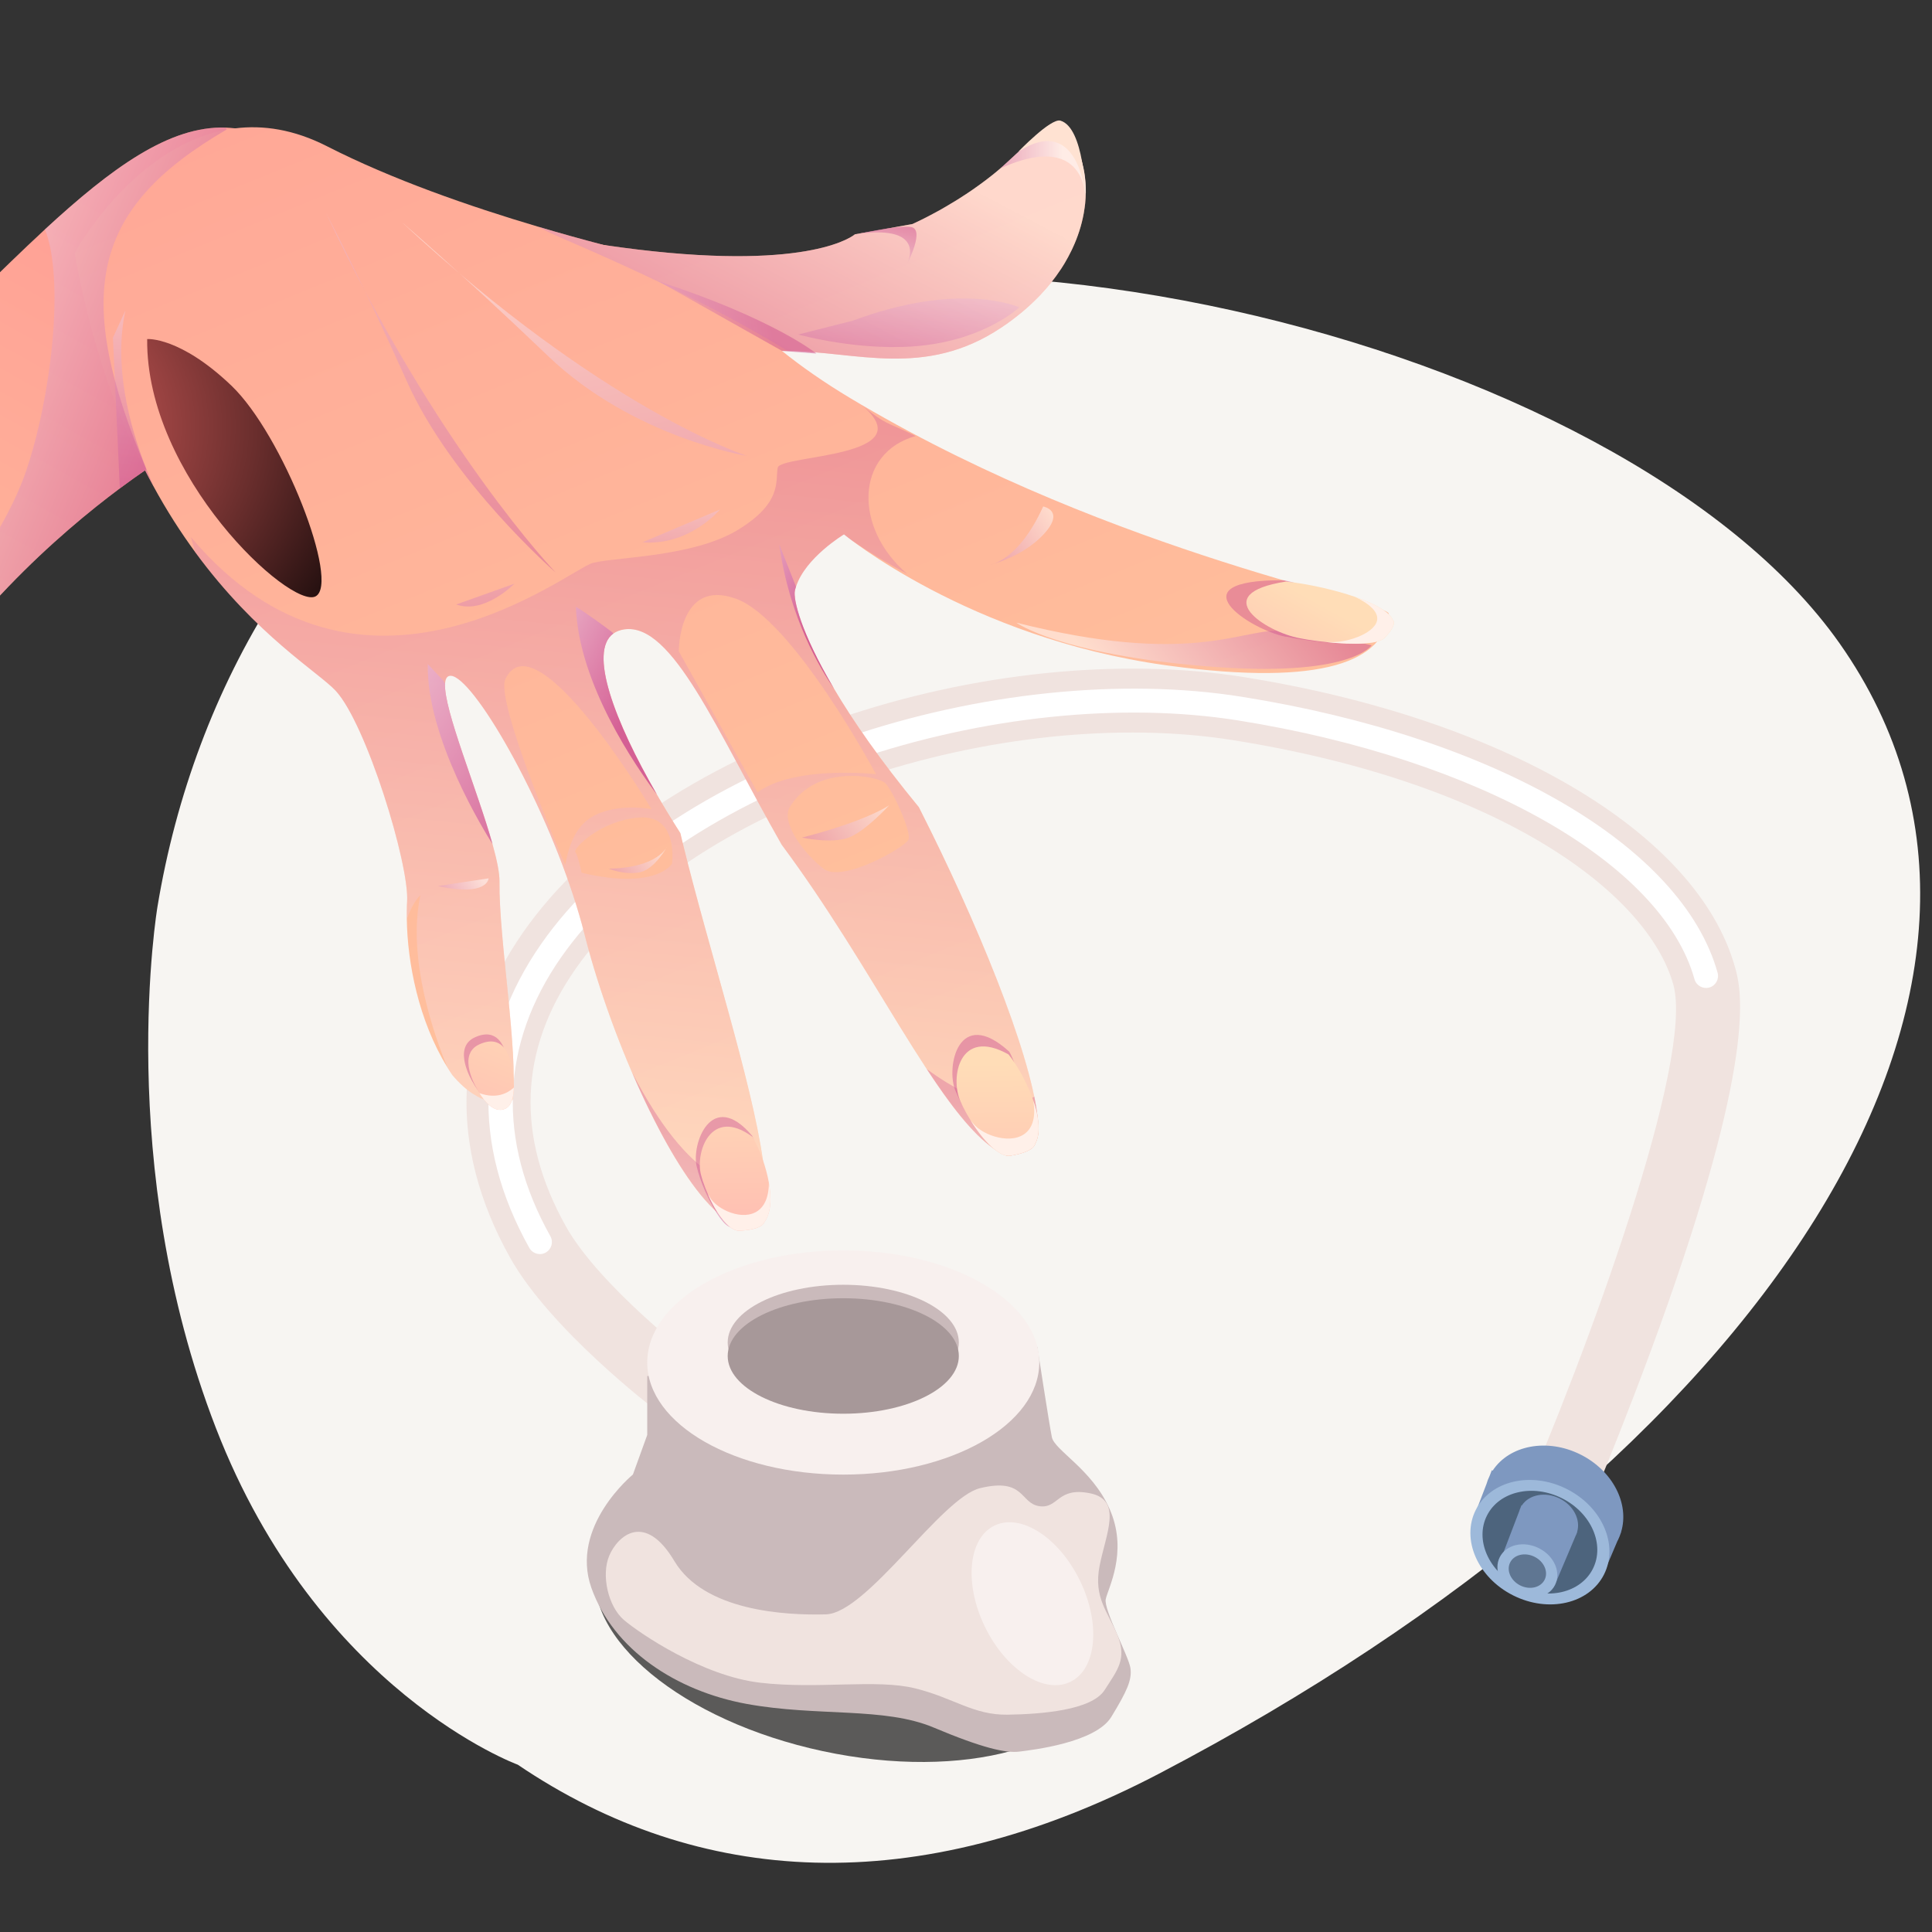 <svg xmlns="http://www.w3.org/2000/svg" width="260" height="260" viewBox="0 0 260 260" fill="none"><rect x="0" y="0" width="260" height="260" fill="#333333" stroke="none"/><g clip-path="url(#clip0_143_5324)"><path fill-rule="evenodd" clip-rule="evenodd" d="M29.046 192.155C42.788 227.662 69.676 237.482 69.676 237.482C93.991 253.945 123.287 255.76 155.911 238.727C237.01 196.338 279.955 132.586 247.554 86.568C218.476 45.291 118.22 20.778 68.809 49.4C42.322 64.743 26.132 92.255 21.202 121.955C21.202 121.955 15.304 156.649 29.046 192.155Z" fill="#F7F5F2"></path><path d="M212 207.276L204.101 203.841C213.762 181.633 228.026 142.621 225.186 132.493C221.766 120.28 202.119 105.369 165.928 99.605C150.735 97.187 132.394 99.097 115.605 104.844C98.395 110.74 84.849 119.799 77.476 130.364C69.84 141.289 69.402 152.967 76.161 165.048C80.659 173.082 93.459 182.912 93.59 183.017L88.365 189.859C87.778 189.412 74.013 178.847 68.648 169.253C60.258 154.255 60.871 139.107 70.419 125.44C78.835 113.394 93.888 103.188 112.817 96.705C130.895 90.511 150.752 88.47 167.296 91.107C202.444 96.705 228.421 112.045 233.497 130.18C234.251 132.878 236.548 141.105 224.379 175.649C218.531 192.233 212.07 207.127 212.008 207.276H212Z" fill="#F0E3DF"></path><path d="M72.646 168.763C72.076 168.763 71.532 168.465 71.234 167.939C63.379 153.904 63.94 139.747 72.865 126.982C80.957 115.401 95.537 105.553 113.93 99.254C131.605 93.201 150.989 91.194 167.112 93.77C201.216 99.202 226.352 113.78 231.147 130.907C231.384 131.766 230.884 132.659 230.025 132.896C229.166 133.133 228.272 132.633 228.035 131.775C223.651 116.101 198.963 102.11 166.603 96.95C150.989 94.462 132.175 96.416 114.982 102.303C97.237 108.383 83.219 117.801 75.521 128.822C67.359 140.5 66.859 153.484 74.066 166.362C74.504 167.142 74.224 168.123 73.443 168.561C73.198 168.702 72.926 168.772 72.654 168.772L72.646 168.763Z" fill="white"></path><path opacity="0.63" d="M148.864 225.156C150.975 215.301 137.333 204.028 118.394 199.978C99.454 195.927 82.39 200.633 80.28 210.488C78.169 220.344 91.811 231.617 110.75 235.667C129.689 239.717 146.753 235.011 148.864 225.156Z" fill="black"></path><path d="M87.103 185.189V193.109L85.174 198.436C85.174 198.436 76.643 205.401 79.589 213.697C82.535 221.994 90.986 227.574 100.499 229.309C110.011 231.044 118.989 229.686 125.634 232.48C132.28 235.275 135.375 235.95 137.181 235.722C138.987 235.494 147.447 234.513 149.56 231.044C151.673 227.574 152.357 226.068 152.129 224.482C151.901 222.896 148.508 216.641 148.806 215.204C149.104 213.767 151.752 209.019 149.481 203.438C149.42 203.281 149.35 203.123 149.279 202.974C146.921 197.709 141.915 195.168 141.555 193.407C141.196 191.646 139.6 181.256 139.6 181.256L87.085 185.181L87.103 185.189Z" fill="#CABABB"></path><path d="M113.483 198.445C128.052 198.445 139.863 191.69 139.863 183.358C139.863 175.027 128.052 168.272 113.483 168.272C98.913 168.272 87.103 175.027 87.103 183.358C87.103 191.69 98.913 198.445 113.483 198.445Z" fill="#F8F0EE"></path><path d="M113.483 188.44C122.073 188.44 129.036 184.961 129.036 180.669C129.036 176.377 122.073 172.898 113.483 172.898C104.893 172.898 97.93 176.377 97.93 180.669C97.93 184.961 104.893 188.44 113.483 188.44Z" fill="#CABABB"></path><path d="M113.483 190.253C122.073 190.253 129.036 186.774 129.036 182.482C129.036 178.191 122.073 174.711 113.483 174.711C104.893 174.711 97.93 178.191 97.93 182.482C97.93 186.774 104.893 190.253 113.483 190.253Z" fill="#A79899"></path><path d="M131.903 200.267C126.713 201.511 116.657 217.105 111.142 217.254C105.628 217.403 94.765 216.799 90.758 210.088C86.761 203.377 83.131 206.697 82 209.334C80.869 211.971 81.851 216.203 83.964 218.008C86.077 219.812 94.528 225.551 102.305 226.453C110.081 227.355 117.928 225.927 123.136 227.206C128.343 228.486 130.982 230.825 135.594 230.755C140.205 230.684 146.921 230.15 148.657 227.434C150.393 224.718 151.673 223.273 150.393 220.084C149.113 216.895 147.149 215.064 147.973 210.762C148.797 206.461 151.147 201.861 146.693 200.959C142.239 200.057 142.467 203.07 139.863 202.694C137.26 202.317 137.935 198.813 131.903 200.267Z" fill="#F0E3DF"></path><path d="M144.048 226.333C147.58 224.619 148.157 218.522 145.335 212.716C142.514 206.91 137.363 203.592 133.831 205.306C130.298 207.02 129.722 213.117 132.543 218.923C135.365 224.729 140.516 228.047 144.048 226.333Z" fill="#F8F0EE"></path><path d="M218.163 206.163C219.303 202.396 217.058 197.936 212.718 195.755C208.23 193.495 203.118 194.485 200.874 197.91L200.76 197.858L200.462 198.629C200.287 198.979 200.155 199.338 200.05 199.697L198.244 204.402L215.62 212.208L217.672 207.372C217.672 207.372 217.716 207.293 217.742 207.249C217.891 206.943 218.014 206.627 218.119 206.312L218.18 206.163H218.163Z" fill="#7E98C0"></path><path d="M215.864 211.88C217.856 207.926 215.607 202.777 210.841 200.379C206.075 197.982 200.596 199.244 198.604 203.198C196.612 207.153 198.861 212.302 203.627 214.699C208.393 217.097 213.872 215.835 215.864 211.88Z" fill="#9DB9DA"></path><path d="M214.36 211.124C216.004 207.861 214.146 203.611 210.21 201.631C206.275 199.651 201.752 200.692 200.108 203.955C198.464 207.218 200.322 211.468 204.258 213.447C208.193 215.427 212.716 214.387 214.36 211.124Z" fill="#4D647D"></path><path d="M212.245 206.154C212.736 204.533 211.772 202.606 209.904 201.669C207.975 200.696 205.766 201.125 204.802 202.597L204.749 202.571L204.626 202.904C204.556 203.053 204.495 203.21 204.451 203.368L202.224 209.194L209.44 212.83L212.043 206.68C212.043 206.68 212.061 206.645 212.07 206.627C212.14 206.496 212.184 206.364 212.236 206.224L212.263 206.163L212.245 206.154Z" fill="#7E98C0"></path><path d="M209.268 213.304C210.125 211.602 209.155 209.383 207.101 208.35C205.047 207.317 202.686 207.859 201.828 209.562C200.971 211.265 201.941 213.483 203.995 214.516C206.049 215.55 208.41 215.007 209.268 213.304Z" fill="#9DB9DA"></path><path d="M207.866 212.599C208.402 211.536 207.798 210.152 206.518 209.508C205.238 208.864 203.766 209.204 203.23 210.267C202.694 211.33 203.298 212.714 204.578 213.358C205.858 214.002 207.33 213.662 207.866 212.599Z" fill="#5F7692"></path><path d="M48.766 45.277L22.333 61.467C22.333 61.467 21.369 62.045 19.712 63.167C19.712 63.167 19.695 63.175 19.686 63.184C19.633 63.219 19.581 63.254 19.528 63.289C18.59 63.938 17.441 64.744 16.126 65.725C8.192 71.638 -5.625 83.536 -14.804 100.365C-14.936 100.602 -15.059 100.83 -15.19 101.049C-17.163 99.989 -19.153 98.832 -21.117 97.588C-29.919 91.999 -38.309 84.491 -43.42 74.6C-41.93 73.408 -40.931 72.69 -40.931 72.69C-21.055 58.83 -6.3 42.272 6.044 30.874C15.101 22.516 22.842 16.927 30.347 17.172C30.767 17.19 31.197 17.216 31.618 17.269C31.776 17.286 31.925 17.312 32.074 17.33C50.327 20.203 48.749 45.268 48.749 45.268L48.766 45.277Z" fill="url(#paint0_linear_143_5324)"></path><path d="M186.902 82.607C186.271 88.871 178.301 92.437 157.216 89.572C157.085 89.554 156.962 89.537 156.831 89.519C130.31 85.796 113.582 71.91 113.582 71.91C113.582 71.91 108.383 75.02 107.121 78.954C107.059 79.129 107.015 79.304 106.972 79.479C106.726 80.575 107.699 85.007 112.232 92.673C114.774 96.984 118.448 102.301 123.656 108.627C131.414 123.906 138.604 141.427 139.621 150.258C139.717 151.047 139.752 151.774 139.743 152.413C139.682 153 139.533 153.535 139.279 153.982C139.279 153.982 139.226 154.989 135.973 155.532C135.807 155.559 135.623 155.558 135.439 155.523C135.018 155.348 134.588 155.129 134.167 154.858C134.167 154.858 134.167 154.858 134.159 154.858C134.027 154.779 133.904 154.691 133.773 154.604C133.738 154.577 133.703 154.551 133.659 154.525C126.031 149.181 117.536 130.231 105.201 113.682C96.469 98.368 90.516 83.746 84.01 84.701C83.423 84.788 82.941 84.981 82.546 85.261C79.171 87.697 82.686 97.036 88.412 106.945C89.402 108.662 90.463 110.396 91.559 112.113C91.682 112.639 91.813 113.174 91.945 113.717C95.381 127.717 101.176 145.562 102.667 156.119C102.983 158.353 103.105 160.254 102.974 161.726C102.79 163.829 102.08 165.064 100.677 165.117C100.528 165.117 100.379 165.117 100.23 165.099C99.072 164.994 97.836 164.311 96.565 163.189C96.565 163.189 96.547 163.172 96.539 163.172C93.584 160.561 90.41 155.55 87.5 149.627C87.5 149.61 87.482 149.592 87.473 149.584C84.089 142.698 81.065 134.594 79.145 127.568C79.075 127.331 79.013 127.086 78.952 126.849C78.847 126.464 78.75 126.078 78.654 125.702C78.233 124.028 77.724 122.311 77.163 120.585C72.297 105.674 62.934 90.045 60.4 90.974C60.085 91.088 59.927 91.447 59.892 91.999C59.673 95.424 64.249 106.331 66.274 113.585C66.862 115.688 67.239 117.475 67.221 118.693C67.116 126.297 69.781 141.664 68.992 147.989C67.844 148.488 64.696 149.198 60.856 144.651C60.725 144.459 60.602 144.266 60.479 144.073C60.383 143.924 60.295 143.775 60.199 143.626C56.341 137.371 54.825 129.583 54.746 123.66C54.746 123.284 54.746 122.916 54.746 122.556C54.746 122.302 54.754 122.057 54.763 121.821C54.763 121.645 54.781 121.47 54.789 121.295C55.079 116.231 49.284 97.404 45.189 92.971C42.901 90.492 34.537 85.577 26.287 74.328C24.358 71.7 22.439 68.73 20.606 65.357C20.238 64.691 19.878 63.999 19.519 63.298C18.143 60.591 16.828 57.647 15.6 54.441C13.356 48.571 11.436 41.816 10.042 34.054C10.042 34.054 18.274 18.959 31.609 17.277C35.37 16.804 39.526 17.391 44.032 19.695C52.747 24.146 63.223 27.782 72.385 30.497C75.532 31.435 78.522 32.258 81.231 32.968C89.157 35.044 94.689 36.139 94.689 36.139C94.689 36.139 96.977 40.187 103.307 45.636C103.912 46.153 104.552 46.688 105.236 47.231C107.769 49.263 110.838 51.436 114.52 53.635C114.958 53.898 115.397 54.16 115.835 54.415C150.387 74.687 187.042 81.074 186.893 82.616L186.902 82.607Z" fill="url(#paint1_linear_143_5324)"></path><path d="M146.1 25.977C146.1 26.047 146.1 26.117 146.1 26.187C146.1 26.248 146.1 26.301 146.1 26.362C146.1 26.362 146.1 26.38 146.1 26.389C146.1 26.468 146.1 26.546 146.091 26.634C146.082 26.835 146.065 27.037 146.047 27.247C146.047 27.308 146.03 27.379 146.03 27.44C146.03 27.51 146.012 27.58 146.003 27.642C145.994 27.738 145.977 27.834 145.968 27.922C145.942 28.114 145.916 28.299 145.88 28.491C145.863 28.579 145.854 28.666 145.837 28.754C145.556 30.296 145.056 31.89 144.302 33.485C144.259 33.581 144.215 33.678 144.162 33.774C143.908 34.3 143.627 34.817 143.32 35.342C143.268 35.439 143.206 35.535 143.145 35.631C143.031 35.815 142.926 35.99 142.803 36.175C142.759 36.245 142.716 36.315 142.663 36.376C141.944 37.462 141.094 38.531 140.112 39.574C140.033 39.661 139.954 39.74 139.875 39.828C139.682 40.029 139.489 40.222 139.288 40.415C139.2 40.502 139.112 40.581 139.025 40.669C138.683 41.002 138.323 41.326 137.946 41.65C137.859 41.72 137.78 41.79 137.692 41.869C137.56 41.983 137.429 42.088 137.289 42.202C137.175 42.29 137.069 42.386 136.947 42.474C136.833 42.561 136.719 42.649 136.605 42.745C136.491 42.833 136.368 42.92 136.254 43.017C135.781 43.376 135.29 43.726 134.772 44.068C134.755 44.077 134.737 44.086 134.729 44.094C124.453 50.963 115.143 47.275 105.964 47.231H105.771C105.595 47.231 105.429 47.231 105.253 47.231C102.711 47.275 100.186 47.625 97.644 48.589C85.685 53.109 75.62 32.057 75.62 32.057C77.593 32.407 79.469 32.705 81.249 32.968C107.051 36.779 114.117 32.241 114.967 31.601L114.994 31.575C114.994 31.575 115.011 31.566 115.02 31.558L115.038 31.54C115.038 31.54 115.046 31.54 115.046 31.531H115.055L116.274 31.312C116.274 31.312 116.291 31.312 116.3 31.312L119.649 30.716L122.805 30.147C122.805 30.147 122.832 30.138 122.875 30.112C122.884 30.112 122.902 30.103 122.919 30.095C122.946 30.086 122.981 30.068 123.024 30.042C123.06 30.033 123.086 30.016 123.13 29.998C123.656 29.753 124.778 29.21 126.242 28.404C126.312 28.369 126.382 28.325 126.452 28.29C126.663 28.176 126.873 28.053 127.092 27.922C127.241 27.834 127.391 27.755 127.54 27.659C127.952 27.414 128.372 27.16 128.82 26.888C128.907 26.835 128.995 26.783 129.083 26.722C129.346 26.555 129.609 26.389 129.872 26.213C129.933 26.17 129.994 26.135 130.064 26.091C130.652 25.697 131.257 25.285 131.862 24.838C132.002 24.733 132.151 24.628 132.291 24.523C132.721 24.207 133.151 23.874 133.58 23.533C133.72 23.419 133.861 23.305 134.001 23.191C134.203 23.024 134.413 22.849 134.615 22.674C134.685 22.613 134.755 22.56 134.816 22.499C134.921 22.411 135.018 22.324 135.114 22.236C135.281 22.087 135.448 21.938 135.614 21.78C141.278 16.559 141.751 15.884 142.961 17.085C143.084 17.207 143.198 17.33 143.32 17.461C143.548 17.715 143.768 17.996 143.978 18.285C144.083 18.434 144.18 18.583 144.276 18.732C144.416 18.959 144.557 19.205 144.688 19.45C144.82 19.695 144.942 19.958 145.056 20.221C145.135 20.396 145.205 20.58 145.276 20.764C145.854 22.306 146.152 24.076 146.126 25.977H146.1Z" fill="url(#paint2_linear_143_5324)"></path><path style="mix-blend-mode:multiply" opacity="0.5" d="M146.1 25.977C146.1 26.047 146.1 26.117 146.1 26.187C146.1 26.248 146.1 26.301 146.1 26.362C146.1 26.362 146.1 26.38 146.1 26.389C146.1 26.468 146.1 26.546 146.091 26.634C146.082 26.835 146.065 27.037 146.047 27.247C146.047 27.308 146.03 27.379 146.03 27.44C146.03 27.51 146.012 27.58 146.003 27.642C145.994 27.738 145.977 27.834 145.968 27.922C145.942 28.114 145.916 28.299 145.88 28.491C145.863 28.579 145.854 28.666 145.837 28.754C145.556 30.296 145.056 31.89 144.302 33.485C144.259 33.581 144.215 33.678 144.162 33.774C143.908 34.3 143.627 34.817 143.32 35.342C143.268 35.439 143.206 35.535 143.145 35.631C143.031 35.815 142.926 35.99 142.803 36.175C142.759 36.245 142.716 36.315 142.663 36.376C141.944 37.462 141.094 38.531 140.112 39.574C140.033 39.661 139.954 39.74 139.875 39.828C139.682 40.029 139.489 40.222 139.288 40.415C139.2 40.502 139.112 40.581 139.025 40.669C138.683 41.002 138.323 41.326 137.946 41.65C137.859 41.72 137.78 41.79 137.692 41.869C137.56 41.983 137.429 42.088 137.289 42.202C137.175 42.29 137.069 42.386 136.947 42.474C136.833 42.561 136.719 42.649 136.605 42.745C136.491 42.833 136.368 42.92 136.254 43.017C135.781 43.376 135.29 43.726 134.772 44.068C134.755 44.077 134.737 44.086 134.729 44.094C124.454 50.963 115.143 47.275 105.964 47.231C105.122 46.705 104.245 46.171 103.325 45.636C100.204 43.805 96.688 41.922 92.918 40.029C87.535 37.331 81.635 34.624 75.612 32.048C74.472 31.558 73.402 31.041 72.394 30.497C75.541 31.435 78.531 32.258 81.24 32.968C107.042 36.779 114.108 32.241 114.959 31.601L114.985 31.575C114.985 31.575 115.002 31.566 115.011 31.558L115.029 31.54C115.029 31.54 115.038 31.54 115.038 31.531C115.038 31.531 115.038 31.531 115.046 31.531L116.265 31.312C116.274 31.312 116.283 31.312 116.291 31.312L119.64 30.716L122.797 30.147C122.797 30.147 122.823 30.138 122.867 30.112C122.875 30.112 122.893 30.103 122.91 30.095C122.937 30.086 122.972 30.068 123.016 30.042C123.051 30.033 123.077 30.016 123.121 29.998C123.647 29.753 124.769 29.21 126.233 28.404C126.303 28.369 126.374 28.325 126.444 28.29C126.654 28.176 126.864 28.053 127.084 27.922C127.233 27.834 127.382 27.747 127.531 27.659C127.943 27.414 128.364 27.16 128.811 26.888C128.898 26.835 128.986 26.783 129.074 26.722C129.337 26.555 129.6 26.389 129.863 26.213C129.924 26.178 129.986 26.135 130.056 26.091C130.643 25.697 131.248 25.285 131.853 24.838C131.993 24.733 132.142 24.628 132.283 24.523C132.712 24.207 133.142 23.874 133.571 23.533C133.712 23.419 133.852 23.305 133.992 23.191C134.194 23.024 134.404 22.849 134.606 22.674C134.676 22.613 134.746 22.56 134.808 22.499C134.913 22.411 135.009 22.324 135.106 22.236C135.272 22.087 135.448 21.938 135.605 21.78C141.269 16.559 141.742 15.884 142.952 17.085C143.075 17.207 143.189 17.33 143.312 17.461C143.54 17.715 143.759 17.996 143.969 18.285C144.074 18.434 144.171 18.583 144.267 18.732C144.416 18.959 144.548 19.205 144.679 19.45C144.811 19.695 144.934 19.958 145.048 20.221C145.127 20.396 145.197 20.58 145.267 20.764C145.845 22.306 146.143 24.076 146.117 25.977H146.1Z" fill="url(#paint3_linear_143_5324)"></path><path style="mix-blend-mode:multiply" opacity="0.33" d="M139.621 150.267C139.612 150.162 139.594 150.065 139.585 149.96C139.568 149.855 139.559 149.75 139.542 149.645C139.524 149.54 139.515 149.426 139.498 149.321C139.454 149.058 139.419 148.795 139.366 148.515C139.34 148.357 139.314 148.208 139.279 148.042C139.252 147.893 139.226 147.744 139.191 147.595C139.191 147.586 139.191 147.569 139.182 147.56C139.121 147.236 139.042 146.903 138.963 146.57C138.893 146.255 138.814 145.93 138.735 145.597C137.902 142.233 136.596 138.247 134.965 133.928C134.878 133.7 134.79 133.472 134.702 133.245C134.527 132.789 134.351 132.325 134.167 131.869C133.571 130.345 132.94 128.785 132.274 127.208C132.133 126.876 131.993 126.534 131.844 126.192C131.739 125.947 131.642 125.71 131.537 125.465C131.414 125.167 131.283 124.869 131.151 124.571C130.924 124.037 130.687 123.503 130.45 122.968C130.301 122.618 130.143 122.267 129.985 121.917C129.968 121.882 129.95 121.847 129.942 121.812C129.757 121.409 129.573 120.997 129.389 120.585C129.126 120.016 128.872 119.438 128.609 118.868C128.048 117.659 127.487 116.441 126.908 115.232C126.899 115.215 126.891 115.197 126.882 115.18C126.496 114.365 126.102 113.55 125.698 112.736C125.023 111.36 124.339 109.985 123.656 108.635C118.448 102.31 114.774 96.984 112.232 92.682C107.699 85.016 106.726 80.575 106.972 79.488C107.007 79.313 107.059 79.138 107.121 78.963C108.392 75.029 113.582 71.919 113.582 71.919L113.626 71.954C113.626 71.954 113.652 71.971 113.661 71.98C113.714 72.024 113.792 72.085 113.889 72.164C113.924 72.19 113.968 72.225 114.012 72.26C114.029 72.269 114.047 72.287 114.055 72.296C114.091 72.322 114.117 72.348 114.152 72.374C114.152 72.374 114.152 72.374 114.161 72.374C114.213 72.418 114.275 72.462 114.345 72.514C114.406 72.567 114.476 72.62 114.546 72.663C114.625 72.725 114.713 72.786 114.801 72.856L114.783 72.821C117.106 74.416 119.552 75.879 122.077 77.219C114.862 71.06 115.064 60.968 123.226 58.681C119.158 56.666 119.43 57.332 115.984 54.537C124.462 61.633 104.964 61.169 104.657 62.948C104.341 64.779 105.288 67.652 99.309 71.305C93.33 74.959 82.95 74.959 79.802 75.747C76.655 76.527 48.617 99.515 25.682 72.269L26.287 74.337C34.537 85.586 42.901 90.501 45.189 92.98C49.284 97.422 55.079 116.249 54.789 121.304C54.781 121.47 54.772 121.645 54.763 121.829C54.754 122.075 54.746 122.32 54.746 122.565C54.746 122.924 54.746 123.292 54.746 123.669C55.675 121.146 56.578 120.48 56.578 120.48C54.728 128.987 58.498 139.5 60.199 143.635C60.286 143.784 60.383 143.933 60.479 144.082C60.602 144.275 60.733 144.467 60.856 144.66C64.696 149.207 67.844 148.497 68.992 147.998C69.781 141.664 67.116 126.306 67.221 118.702C67.239 117.484 66.862 115.697 66.274 113.594C64.249 106.34 59.673 95.433 59.892 92.016C59.927 91.464 60.085 91.105 60.4 90.991C62.943 90.054 72.306 105.692 77.163 120.594C77.724 122.32 78.233 124.037 78.654 125.71C78.75 126.087 78.847 126.473 78.952 126.858C79.013 127.095 79.083 127.331 79.145 127.576C79.241 127.918 79.338 128.26 79.434 128.601C79.592 129.153 79.749 129.705 79.916 130.257C80.381 131.799 80.889 133.367 81.433 134.962C81.538 135.268 81.643 135.575 81.757 135.89C81.88 136.232 82.003 136.574 82.125 136.915C82.257 137.283 82.397 137.651 82.537 138.028C82.66 138.352 82.774 138.676 82.906 139.001C82.923 139.053 82.941 139.106 82.967 139.149C83.099 139.482 83.23 139.824 83.353 140.157C83.493 140.516 83.633 140.867 83.774 141.217C83.87 141.471 83.975 141.716 84.072 141.962C84.098 142.023 84.124 142.084 84.151 142.154C84.203 142.295 84.265 142.426 84.317 142.557C84.422 142.812 84.528 143.066 84.633 143.32C84.782 143.67 84.931 144.021 85.08 144.371C85.852 146.158 86.649 147.91 87.473 149.584C87.473 149.601 87.491 149.619 87.5 149.627C90.41 155.55 93.584 160.561 96.539 163.172C96.539 163.172 96.556 163.18 96.565 163.189C97.836 164.311 99.072 164.994 100.23 165.099C100.379 165.108 100.528 165.117 100.677 165.108C102.08 165.055 102.79 163.829 102.974 161.717C103.035 161.043 103.044 160.272 103 159.422C103 159.413 103 159.396 103 159.387C103 159.273 102.991 159.159 102.983 159.045C102.983 158.931 102.965 158.818 102.956 158.704L102.939 158.52C102.93 158.406 102.921 158.283 102.904 158.16C102.895 158.055 102.886 157.95 102.869 157.845C102.851 157.705 102.842 157.565 102.825 157.425C102.79 157.144 102.755 156.855 102.72 156.557C102.702 156.408 102.676 156.259 102.658 156.11C101.168 145.554 95.373 127.717 91.927 113.708C91.796 113.165 91.664 112.63 91.541 112.105C90.445 110.388 89.385 108.653 88.394 106.936C82.669 97.019 79.153 87.68 82.529 85.253C82.923 84.972 83.405 84.78 83.993 84.692C90.498 83.737 96.451 98.35 105.183 113.673C105.376 113.927 105.569 114.19 105.762 114.453C105.928 114.672 106.086 114.899 106.244 115.118C106.384 115.311 106.524 115.504 106.665 115.705C106.884 116.012 107.112 116.327 107.331 116.634C107.559 116.949 107.778 117.274 108.006 117.589C108.48 118.264 108.944 118.947 109.409 119.622C109.637 119.954 109.856 120.287 110.084 120.62C110.242 120.857 110.4 121.093 110.549 121.321C110.671 121.496 110.785 121.68 110.899 121.856C111.066 122.11 111.232 122.364 111.399 122.618C111.855 123.319 112.311 124.011 112.749 124.703C112.942 125.001 113.135 125.307 113.328 125.605C113.538 125.938 113.749 126.271 113.959 126.595C114.126 126.867 114.301 127.13 114.468 127.401C114.722 127.804 114.976 128.216 115.23 128.619C115.423 128.926 115.616 129.232 115.809 129.548C116.107 130.029 116.414 130.52 116.712 131.002C116.852 131.238 117.001 131.466 117.142 131.694C119.491 135.522 121.692 139.167 123.778 142.417C123.901 142.601 124.015 142.794 124.138 142.978C124.331 143.267 124.515 143.565 124.699 143.845C124.699 143.845 124.734 143.898 124.743 143.915C124.944 144.222 125.146 144.529 125.348 144.826C125.751 145.422 126.145 146.009 126.54 146.57C126.733 146.85 126.934 147.131 127.127 147.402C127.259 147.586 127.39 147.761 127.513 147.937C127.706 148.199 127.899 148.462 128.092 148.716C128.214 148.883 128.346 149.049 128.477 149.216C128.6 149.382 128.732 149.54 128.854 149.698C129.047 149.934 129.231 150.171 129.424 150.398C129.608 150.626 129.801 150.845 129.985 151.064C130.047 151.134 130.108 151.204 130.17 151.274C130.354 151.485 130.538 151.695 130.722 151.888C130.783 151.958 130.845 152.019 130.906 152.08C130.967 152.142 131.029 152.212 131.09 152.273C131.213 152.405 131.336 152.527 131.458 152.641C131.52 152.702 131.581 152.764 131.642 152.816C131.827 152.992 132.002 153.167 132.186 153.325C132.247 153.377 132.309 153.43 132.37 153.482C132.493 153.587 132.607 153.692 132.73 153.789C132.791 153.841 132.852 153.885 132.914 153.938C132.984 153.999 133.063 154.06 133.133 154.113C133.212 154.174 133.282 154.227 133.361 154.288C133.448 154.35 133.536 154.42 133.624 154.481C133.659 154.507 133.694 154.534 133.738 154.56C133.869 154.647 133.992 154.735 134.124 154.814C134.124 154.814 134.124 154.814 134.132 154.814C134.562 155.085 134.983 155.304 135.404 155.48C135.588 155.515 135.772 155.523 135.938 155.488C139.191 154.945 139.244 153.938 139.244 153.938C139.507 153.482 139.656 152.957 139.708 152.37C139.726 151.721 139.682 151.003 139.585 150.214L139.621 150.267ZM90.437 116.231C90.437 116.231 88.341 119.832 78.268 117.449C78.268 117.449 77.777 115.075 77.426 114.663C77.076 114.26 80.714 110.431 86.027 110.02C91.34 109.617 90.437 116.222 90.437 116.222V116.231ZM87.675 108.89C87.675 108.89 82.958 107.978 79.653 109.932C76.348 111.894 76.19 116.722 76.032 116.327C75.874 115.933 66.59 94.399 68.01 91.394C72.07 82.791 87.675 108.89 87.675 108.89ZM101.939 106.629L91.349 87.653C91.349 87.653 91.296 77.815 99.002 80.557C106.709 83.299 117.887 104.185 117.887 104.185C117.887 104.185 106.98 102.967 101.939 106.62V106.629ZM122.253 112.981C121.832 114.023 113.372 118.842 110.855 116.923C108.339 115.013 104.981 110.712 106.314 108.565C109.9 102.774 118.132 104.448 119.114 105.376C120.096 106.305 122.682 111.93 122.262 112.972L122.253 112.981ZM114.529 53.626C114.967 53.889 115.406 54.152 115.844 54.406C115.423 54.152 114.994 53.898 114.529 53.626Z" fill="url(#paint4_linear_143_5324)"></path><path style="mix-blend-mode:multiply" opacity="0.5" d="M107.918 112.718C116.729 110.458 119.666 108.364 119.666 108.364C119.666 108.364 116.519 111.842 114.213 112.718C111.908 113.585 107.918 112.718 107.918 112.718Z" fill="url(#paint5_linear_143_5324)"></path><path style="mix-blend-mode:multiply" opacity="0.5" d="M81.906 116.897C88.517 116.809 89.77 113.936 89.77 113.936C89.77 113.936 88.096 117.072 85.992 117.414C83.896 117.764 81.897 116.888 81.897 116.888L81.906 116.897Z" fill="url(#paint6_linear_143_5324)"></path><path style="mix-blend-mode:multiply" opacity="0.5" d="M58.936 119.245C65.652 120.725 65.757 118.202 65.757 118.202L58.936 119.245Z" fill="url(#paint7_linear_143_5324)"></path><path style="mix-blend-mode:multiply" opacity="0.5" d="M140.383 68.16C137.078 75.467 133.299 75.993 133.299 75.993C133.299 75.993 137.7 74.95 140.532 71.814C143.364 68.677 140.374 68.16 140.374 68.16H140.383Z" fill="url(#paint8_linear_143_5324)"></path><path style="mix-blend-mode:multiply" opacity="0.5" d="M114.669 43.192C129.302 37.708 137.166 41.361 137.166 41.361C137.166 41.361 132.914 45.408 124.576 46.451C116.238 47.493 107.427 45.014 107.427 45.014L114.66 43.183L114.669 43.192Z" fill="url(#paint9_linear_143_5324)"></path><path style="mix-blend-mode:multiply" opacity="0.5" d="M20.615 65.348C20.247 64.682 19.887 63.99 19.528 63.289C18.59 63.929 17.441 64.744 16.126 65.716L15.609 54.432L15.197 45.444L16.872 41.79C15.311 49.114 17.301 57.025 19.712 63.158C20.01 63.911 20.308 64.647 20.615 65.339V65.348Z" fill="url(#paint10_linear_143_5324)"></path><path style="mix-blend-mode:multiply" opacity="0.5" d="M54.088 29.91C81.258 55.159 100.502 61.344 100.502 61.344C100.502 61.344 85.185 58.883 73.727 47.888C62.268 36.902 54.088 29.91 54.088 29.91Z" fill="url(#paint11_linear_143_5324)"></path><path style="mix-blend-mode:multiply" opacity="0.5" d="M43.927 28.78C58.743 60.319 74.779 77.044 74.779 77.044C74.779 77.044 60.856 64.945 54.755 51.322C48.653 37.699 43.936 28.78 43.936 28.78H43.927Z" fill="url(#paint12_linear_143_5324)"></path><path style="mix-blend-mode:multiply" opacity="0.86" d="M88.412 106.936C85.562 103.151 77.847 91.999 77.505 81.652C77.505 81.652 78.978 82.519 82.222 84.955C82.327 85.034 82.432 85.13 82.546 85.253C79.171 87.688 82.686 97.027 88.412 106.936Z" fill="url(#paint13_linear_143_5324)"></path><path style="mix-blend-mode:multiply" opacity="0.86" d="M66.275 113.577C65.266 112 57.376 99.314 57.569 89.37L59.524 91.455C59.638 91.578 59.761 91.753 59.892 91.99C59.673 95.415 64.249 106.323 66.275 113.577Z" fill="url(#paint14_linear_143_5324)"></path><path style="mix-blend-mode:screen" d="M19.808 45.627C19.598 64.078 39.105 82.002 42.463 80.259C45.821 78.516 38.062 58.506 31.136 51.892C24.209 45.277 19.808 45.627 19.808 45.627Z" fill="url(#paint15_radial_143_5324)"></path><path style="mix-blend-mode:multiply" opacity="0.5" d="M115.537 31.47C124.804 30.226 122.112 35.412 122.112 35.412C122.112 35.412 124.559 30.769 122.533 30.541C120.508 30.314 115.537 31.47 115.537 31.47Z" fill="url(#paint16_linear_143_5324)"></path><g style="mix-blend-mode:multiply" opacity="0.45"><path d="M63.6 145.597C63.6 145.597 60.786 141.024 63.899 139.605C67.011 138.177 67.826 141.033 68.054 141.681C68.273 142.338 69.387 147.376 67.388 148.269C65.389 149.163 63.609 145.597 63.609 145.597H63.6Z" fill="#CE5190"></path></g><path d="M69.15 146.36C69.133 147.63 68.852 148.83 67.975 149.216C66.485 149.881 65.126 148.086 64.521 147.113C64.311 146.78 64.197 146.544 64.197 146.544C64.197 146.544 61.383 141.97 64.495 140.551C67.607 139.123 68.431 141.979 68.65 142.628C68.773 142.995 69.177 144.739 69.159 146.36H69.15Z" fill="url(#paint17_linear_143_5324)"></path><path d="M69.15 146.36C69.132 147.63 68.852 148.83 67.975 149.216C66.485 149.881 65.126 148.086 64.521 147.113C66.765 147.91 68.256 147.174 69.15 146.36Z" fill="#FFF0E9"></path><path style="mix-blend-mode:multiply" opacity="0.5" d="M146.091 26.362C145.67 22.289 142.785 18.951 134.597 22.674C134.939 22.385 135.272 22.078 135.605 21.772C141.269 16.55 141.742 15.884 142.952 17.076C145.012 19.108 146.248 22.473 146.091 26.362Z" fill="url(#paint18_linear_143_5324)"></path><path d="M137.043 20.414C145.223 15.105 146.064 26.327 146.064 26.327C146.064 26.327 145.933 17.19 142.707 16.235C141.427 15.858 137.043 20.414 137.043 20.414Z" fill="#FFE2D2"></path><path style="mix-blend-mode:multiply" opacity="0.5" d="M86.465 72.979C92.813 73.487 96.898 68.563 96.898 68.563L86.465 72.979Z" fill="url(#paint19_linear_143_5324)"></path><path style="mix-blend-mode:multiply" opacity="0.5" d="M61.4 81.345C65.144 82.721 69.229 78.551 69.229 78.551L61.4 81.345Z" fill="url(#paint20_linear_143_5324)"></path><path style="mix-blend-mode:multiply" opacity="0.5" d="M19.686 63.184C19.633 63.219 19.581 63.254 19.528 63.289C18.59 63.938 17.441 64.744 16.126 65.725C8.192 71.638 -5.625 83.536 -14.804 100.365C-14.936 100.602 -15.059 100.83 -15.19 101.049C-17.163 99.989 -19.153 98.832 -21.117 97.588C-11.771 87.942 -0.163 74.258 3.545 63.289C6.912 53.328 8.718 37.638 6.053 30.865C15.101 22.516 22.842 16.927 30.347 17.172L30.513 17.426C12.19 28.071 9.805 39.644 19.695 63.175L19.686 63.184Z" fill="url(#paint21_linear_143_5324)"></path><path style="mix-blend-mode:multiply" opacity="0.86" d="M112.232 92.673C110.505 90.185 106.209 83.168 104.876 73.294L107.121 78.945C107.059 79.12 107.015 79.295 106.972 79.471C106.726 80.566 107.699 84.999 112.232 92.664V92.673Z" fill="url(#paint22_linear_143_5324)"></path><path style="mix-blend-mode:multiply" opacity="0.5" d="M136.789 83.799C160.039 89.651 166.869 84.718 172.094 84.885C177.319 85.043 184.587 86.838 184.587 86.838C184.587 86.838 181.826 91.28 162.214 89.659C142.601 88.03 136.789 83.807 136.789 83.807V83.799Z" fill="url(#paint23_linear_143_5324)"></path><g style="mix-blend-mode:multiply" opacity="0.45"><path d="M173.006 85.665C173.304 85.726 173.628 85.787 173.953 85.849C174.786 85.997 175.61 86.12 176.408 86.225C179.73 86.663 184.149 86.847 184.982 86.304C186.946 85.007 186.446 84.569 186.446 84.569C186.262 83.597 184.622 82.554 182.413 81.6C179.406 80.294 175.513 78.603 172.769 78.086C157.856 77.99 168.272 84.762 172.997 85.682L173.006 85.665Z" fill="#CE5190"></path></g><path d="M186.551 82.37C186.972 82.712 187.279 83.063 187.446 83.43C187.446 83.43 188.173 83.956 186.315 85.857C186.218 85.954 186.087 86.041 185.929 86.12C185.473 86.348 184.772 86.497 183.895 86.567C183.825 86.567 183.746 86.584 183.676 86.584C183.641 86.584 183.597 86.584 183.562 86.593C182.168 86.681 180.379 86.611 178.477 86.409C177.626 86.322 176.75 86.208 175.882 86.067C175.548 86.006 175.224 85.945 174.917 85.892C170.358 85.051 162.345 79.926 173.076 78.262C173.374 78.288 173.699 78.332 174.049 78.376C176.416 78.691 179.669 79.392 182.369 80.329C183.193 80.609 183.974 80.925 184.658 81.249C185.403 81.6 186.043 81.976 186.534 82.37H186.551Z" fill="url(#paint24_linear_143_5324)"></path><path d="M186.551 82.37C186.972 82.712 187.279 83.062 187.446 83.43C187.446 83.43 188.173 83.956 186.315 85.857C186.218 85.954 186.087 86.041 185.929 86.12C185.473 86.348 184.772 86.497 183.895 86.567C183.825 86.567 183.746 86.584 183.676 86.584C183.641 86.584 183.597 86.584 183.562 86.593C182.168 86.681 180.379 86.611 178.477 86.409C178.608 86.409 178.801 86.409 179.064 86.409C181.537 86.506 185.429 85.051 185.342 83.176C185.306 82.335 184.5 81.363 182.361 80.32C183.185 80.601 183.965 80.916 184.649 81.24C185.394 81.591 186.034 81.967 186.525 82.362L186.551 82.37Z" fill="#FFF0E9"></path><path style="mix-blend-mode:multiply" opacity="0.33" d="M102.983 161.726C102.799 163.829 102.088 165.064 100.686 165.117C100.537 165.117 100.388 165.117 100.239 165.099C99.081 164.994 97.845 164.311 96.574 163.189C96.574 163.189 96.556 163.172 96.548 163.172C93.593 160.561 90.419 155.55 87.509 149.627C87.509 149.61 87.491 149.592 87.482 149.584C86.658 147.91 85.852 146.158 85.089 144.371C92.813 159.247 99.353 160.456 103.009 159.44C103.053 160.289 103.044 161.06 102.983 161.735V161.726Z" fill="url(#paint25_linear_143_5324)"></path><path style="mix-blend-mode:multiply" opacity="0.33" d="M139.743 152.413C139.682 153 139.533 153.535 139.279 153.982C139.279 153.982 139.226 154.989 135.973 155.532C135.807 155.559 135.623 155.559 135.439 155.523C135.018 155.348 134.588 155.129 134.167 154.858C134.167 154.858 134.167 154.858 134.159 154.858C134.027 154.779 133.904 154.691 133.773 154.604C133.738 154.577 133.703 154.551 133.659 154.525C130.845 152.554 127.916 148.734 124.716 143.863C132.221 149.417 136.736 148.953 139.2 147.595C139.393 148.55 139.542 149.443 139.638 150.258C139.734 151.047 139.77 151.774 139.761 152.413H139.743Z" fill="url(#paint26_linear_143_5324)"></path><g style="mix-blend-mode:multiply" opacity="0.45"><path d="M128.6 146.833C128.697 147.043 128.793 147.271 128.898 147.507C129.179 148.103 129.477 148.681 129.793 149.242C131.16 151.677 133.597 154.831 134.728 154.884C137.411 155.007 137.543 154.236 137.543 154.236C138.428 153.202 138.419 151.213 137.99 149.058C137.446 146.342 136.798 143.162 135.816 141.524C128.96 135.286 127.233 143.67 128.6 146.841V146.833Z" fill="#CE5190"></path></g><path d="M139.743 152.413C139.682 153 139.533 153.535 139.279 153.982C139.279 153.982 139.226 154.989 135.973 155.532C135.807 155.559 135.623 155.559 135.439 155.523C134.895 155.418 134.281 155.059 133.659 154.525C133.606 154.481 133.554 154.437 133.501 154.385C133.475 154.358 133.448 154.341 133.422 154.314C132.475 153.447 131.502 152.194 130.634 150.801C130.257 150.197 129.898 149.566 129.582 148.935C129.468 148.69 129.354 148.453 129.258 148.226C127.829 145.081 129.074 138.168 135.719 141.9C135.851 142.058 135.991 142.242 136.131 142.435C137.122 143.793 138.332 145.965 139.077 148.156C139.314 148.856 139.507 149.566 139.629 150.249C139.761 151.012 139.813 151.739 139.752 152.405L139.743 152.413Z" fill="url(#paint27_linear_143_5324)"></path><path d="M139.743 152.413C139.682 153 139.533 153.535 139.279 153.982C139.279 153.982 139.226 154.989 135.973 155.532C135.807 155.559 135.623 155.559 135.439 155.523C134.895 155.418 134.281 155.059 133.659 154.525C133.606 154.481 133.554 154.437 133.501 154.385C133.475 154.358 133.449 154.341 133.422 154.314C132.475 153.447 131.502 152.194 130.634 150.801C130.713 150.88 130.818 151.003 130.959 151.178C132.291 152.869 136.272 154.148 138.157 152.361C138.972 151.59 139.401 150.267 139.068 148.156C139.305 148.856 139.498 149.566 139.621 150.249C139.752 151.012 139.805 151.739 139.743 152.405V152.413Z" fill="#FFF0E9"></path><g style="mix-blend-mode:multiply" opacity="0.45"><path d="M101.948 163.04C101.764 163.794 101.457 164.407 101.01 164.819C101.01 164.819 100.914 165.108 100.168 165.213C99.765 165.266 99.178 165.274 98.301 165.134C98.02 165.09 97.687 164.836 97.337 164.442C97.337 164.442 97.328 164.424 97.319 164.424C97.047 164.118 96.758 163.724 96.469 163.277C95.741 162.138 95.013 160.675 94.531 159.422C94.321 158.879 94.128 158.301 93.952 157.722C93.891 157.495 93.83 157.276 93.777 157.065C92.971 153.999 95.776 146.395 101.229 152.86C101.326 153.097 101.413 153.351 101.492 153.64C101.948 155.331 102.062 157.863 102.167 160.062C102.211 161.148 102.159 162.182 101.948 163.04Z" fill="#CE5190"></path></g><path d="M102.825 164.53C102.825 164.53 102.632 165.458 99.546 165.633C98.871 165.669 98.135 165.169 97.416 164.319C97.416 164.319 97.407 164.302 97.398 164.302C97.118 163.969 96.846 163.592 96.574 163.18C96.109 162.453 95.662 161.612 95.276 160.727C95.013 160.132 94.777 159.51 94.566 158.888C94.496 158.642 94.426 158.415 94.365 158.196C93.488 155.138 95.645 148.856 101.256 152.983C101.352 153.141 101.457 153.324 101.562 153.526C101.931 154.218 102.325 155.12 102.667 156.11C102.991 157.057 103.281 158.082 103.465 159.115C103.833 161.192 103.789 163.286 102.816 164.53H102.825Z" fill="url(#paint28_linear_143_5324)"></path><path d="M102.825 164.53C102.825 164.53 102.632 165.458 99.546 165.633C98.871 165.669 98.135 165.169 97.416 164.319C97.416 164.319 97.407 164.302 97.398 164.302C97.118 163.969 96.846 163.592 96.574 163.18C96.109 162.453 95.662 161.612 95.276 160.727C95.338 160.806 95.425 160.929 95.522 161.113C96.504 162.812 100.002 164.389 102.018 162.926C102.404 162.646 102.737 162.252 102.983 161.726C103.29 161.069 103.474 160.219 103.474 159.115C103.842 161.192 103.798 163.286 102.825 164.53Z" fill="#FFF0E9"></path><path style="mix-blend-mode:multiply" opacity="0.5" d="M88.596 37.848C104.122 42.903 109.874 47.581 109.874 47.581L105.245 47.222L88.596 37.848Z" fill="url(#paint29_linear_143_5324)"></path></g><defs><linearGradient id="paint0_linear_143_5324" x1="-48.46" y1="120.901" x2="5.77" y2="22.932" gradientUnits="userSpaceOnUse"><stop offset="0.02" stop-color="#FFC79E"></stop><stop offset="1" stop-color="#FF9F95"></stop></linearGradient><linearGradient id="paint1_linear_143_5324" x1="146.519" y1="157.03" x2="62.296" y2="-49.125" gradientUnits="userSpaceOnUse"><stop offset="0.02" stop-color="#FFC79E"></stop><stop offset="1" stop-color="#FF9F95"></stop></linearGradient><linearGradient id="paint2_linear_143_5324" x1="177.27" y1="144.643" x2="93.023" y2="-61.544" gradientUnits="userSpaceOnUse"><stop offset="0.02" stop-color="#FFC79E"></stop><stop offset="1" stop-color="#FF9F95"></stop></linearGradient><linearGradient id="paint3_linear_143_5324" x1="84.963" y1="59.452" x2="109.386" y2="13.025" gradientUnits="userSpaceOnUse"><stop offset="0.03" stop-color="#CE5190"></stop><stop offset="0.98" stop-color="white"></stop></linearGradient><linearGradient id="paint4_linear_143_5324" x1="89.339" y1="47.038" x2="78.194" y2="158.82" gradientUnits="userSpaceOnUse"><stop offset="0.03" stop-color="#CE5190"></stop><stop offset="0.98" stop-color="white"></stop></linearGradient><linearGradient id="paint5_linear_143_5324" x1="102.616" y1="115.285" x2="118.278" y2="104.919" gradientUnits="userSpaceOnUse"><stop offset="0.03" stop-color="#CE5190"></stop><stop offset="0.98" stop-color="white"></stop></linearGradient><linearGradient id="paint6_linear_143_5324" x1="77.64" y1="118.833" x2="88.16" y2="111.869" gradientUnits="userSpaceOnUse"><stop offset="0.03" stop-color="#CE5190"></stop><stop offset="0.98" stop-color="white"></stop></linearGradient><linearGradient id="paint7_linear_143_5324" x1="55.326" y1="121.05" x2="63.357" y2="115.735" gradientUnits="userSpaceOnUse"><stop offset="0.03" stop-color="#CE5190"></stop><stop offset="0.98" stop-color="white"></stop></linearGradient><linearGradient id="paint8_linear_143_5324" x1="126.424" y1="75.625" x2="140.332" y2="66.426" gradientUnits="userSpaceOnUse"><stop offset="0.03" stop-color="#CE5190"></stop><stop offset="0.98" stop-color="white"></stop></linearGradient><linearGradient id="paint9_linear_143_5324" x1="117.618" y1="52.969" x2="120.682" y2="28.657" gradientUnits="userSpaceOnUse"><stop offset="0.03" stop-color="#CE5190"></stop><stop offset="0.98" stop-color="white"></stop></linearGradient><linearGradient id="paint10_linear_143_5324" x1="13.864" y1="67.416" x2="17.1" y2="30.357" gradientUnits="userSpaceOnUse"><stop offset="0.03" stop-color="#CE5190"></stop><stop offset="0.98" stop-color="white"></stop></linearGradient><linearGradient id="paint11_linear_143_5324" x1="90.56" y1="98.578" x2="75.281" y2="25.714" gradientUnits="userSpaceOnUse"><stop offset="0.03" stop-color="#CE5190"></stop><stop offset="0.98" stop-color="white"></stop></linearGradient><linearGradient id="paint12_linear_143_5324" x1="-81.6" y1="72.565" x2="-74.238" y2="-12.927" gradientUnits="userSpaceOnUse"><stop offset="0.03" stop-color="#CE5190"></stop><stop offset="0.98" stop-color="white"></stop></linearGradient><linearGradient id="paint13_linear_143_5324" x1="85.741" y1="96.414" x2="59.208" y2="81.838" gradientUnits="userSpaceOnUse"><stop offset="0.03" stop-color="#CE5190"></stop><stop offset="0.98" stop-color="white"></stop></linearGradient><linearGradient id="paint14_linear_143_5324" x1="77.861" y1="110.195" x2="34.174" y2="80.675" gradientUnits="userSpaceOnUse"><stop offset="0.03" stop-color="#CE5190"></stop><stop offset="0.98" stop-color="white"></stop></linearGradient><radialGradient id="paint15_radial_143_5324" cx="0" cy="0" r="1" gradientUnits="userSpaceOnUse" gradientTransform="translate(-3.039 57.343) scale(62.4 51.017)"><stop stop-color="#EC6665"></stop><stop offset="0.11" stop-color="#DB5E5D"></stop><stop offset="0.31" stop-color="#B04C4B"></stop><stop offset="0.6" stop-color="#6A2E2D"></stop><stop offset="0.96" stop-color="#0B0505"></stop><stop offset="1"></stop></radialGradient><linearGradient id="paint16_linear_143_5324" x1="117.629" y1="29.14" x2="115.144" y2="38.507" gradientUnits="userSpaceOnUse"><stop offset="0.03" stop-color="#CE5190"></stop><stop offset="0.98" stop-color="white"></stop></linearGradient><linearGradient id="paint17_linear_143_5324" x1="55.147" y1="159.518" x2="66.077" y2="131.599" gradientUnits="userSpaceOnUse"><stop stop-color="#FFB0B0"></stop><stop offset="1" stop-color="#FFDDB7"></stop></linearGradient><linearGradient id="paint18_linear_143_5324" x1="131.642" y1="21.474" x2="143.11" y2="21.474" gradientUnits="userSpaceOnUse"><stop offset="0.03" stop-color="#CE5190"></stop><stop offset="0.98" stop-color="white"></stop></linearGradient><linearGradient id="paint19_linear_143_5324" x1="89.665" y1="81.994" x2="88.723" y2="62.218" gradientUnits="userSpaceOnUse"><stop offset="0.03" stop-color="#CE5190"></stop><stop offset="0.98" stop-color="white"></stop></linearGradient><linearGradient id="paint20_linear_143_5324" x1="76.066" y1="91.106" x2="73.363" y2="57.693" gradientUnits="userSpaceOnUse"><stop offset="0.03" stop-color="#CE5190"></stop><stop offset="0.98" stop-color="white"></stop></linearGradient><linearGradient id="paint21_linear_143_5324" x1="22.049" y1="63.894" x2="-18.726" y2="47.314" gradientUnits="userSpaceOnUse"><stop offset="0.03" stop-color="#CE5190"></stop><stop offset="0.98" stop-color="white"></stop></linearGradient><linearGradient id="paint22_linear_143_5324" x1="109.728" y1="84.526" x2="90.466" y2="73.94" gradientUnits="userSpaceOnUse"><stop offset="0.03" stop-color="#CE5190"></stop><stop offset="0.98" stop-color="white"></stop></linearGradient><linearGradient id="paint23_linear_143_5324" x1="174.882" y1="76.299" x2="150.807" y2="94.786" gradientUnits="userSpaceOnUse"><stop offset="0.03" stop-color="#CE5190"></stop><stop offset="0.98" stop-color="white"></stop></linearGradient><linearGradient id="paint24_linear_143_5324" x1="161.048" y1="99.191" x2="172.695" y2="78.404" gradientUnits="userSpaceOnUse"><stop stop-color="#FFB0B0"></stop><stop offset="1" stop-color="#FFDDB7"></stop></linearGradient><linearGradient id="paint25_linear_143_5324" x1="92.001" y1="150.372" x2="83.867" y2="194.588" gradientUnits="userSpaceOnUse"><stop offset="0.03" stop-color="#CE5190"></stop><stop offset="0.98" stop-color="white"></stop></linearGradient><linearGradient id="paint26_linear_143_5324" x1="129.465" y1="147.551" x2="125.076" y2="171.414" gradientUnits="userSpaceOnUse"><stop offset="0.03" stop-color="#CE5190"></stop><stop offset="0.98" stop-color="white"></stop></linearGradient><linearGradient id="paint27_linear_143_5324" x1="131.811" y1="174.438" x2="131.373" y2="143.107" gradientUnits="userSpaceOnUse"><stop stop-color="#FFB0B0"></stop><stop offset="1" stop-color="#FFDDB7"></stop></linearGradient><linearGradient id="paint28_linear_143_5324" x1="96.42" y1="174.929" x2="95.989" y2="143.597" gradientUnits="userSpaceOnUse"><stop stop-color="#FFB0B0"></stop><stop offset="1" stop-color="#FFDDB7"></stop></linearGradient><linearGradient id="paint29_linear_143_5324" x1="105.067" y1="42.079" x2="66.696" y2="46.184" gradientUnits="userSpaceOnUse"><stop offset="0.03" stop-color="#CE5190"></stop><stop offset="0.98" stop-color="white"></stop></linearGradient><clipPath id="clip0_143_5324"><rect width="260" height="260" fill="white"></rect></clipPath></defs></svg>